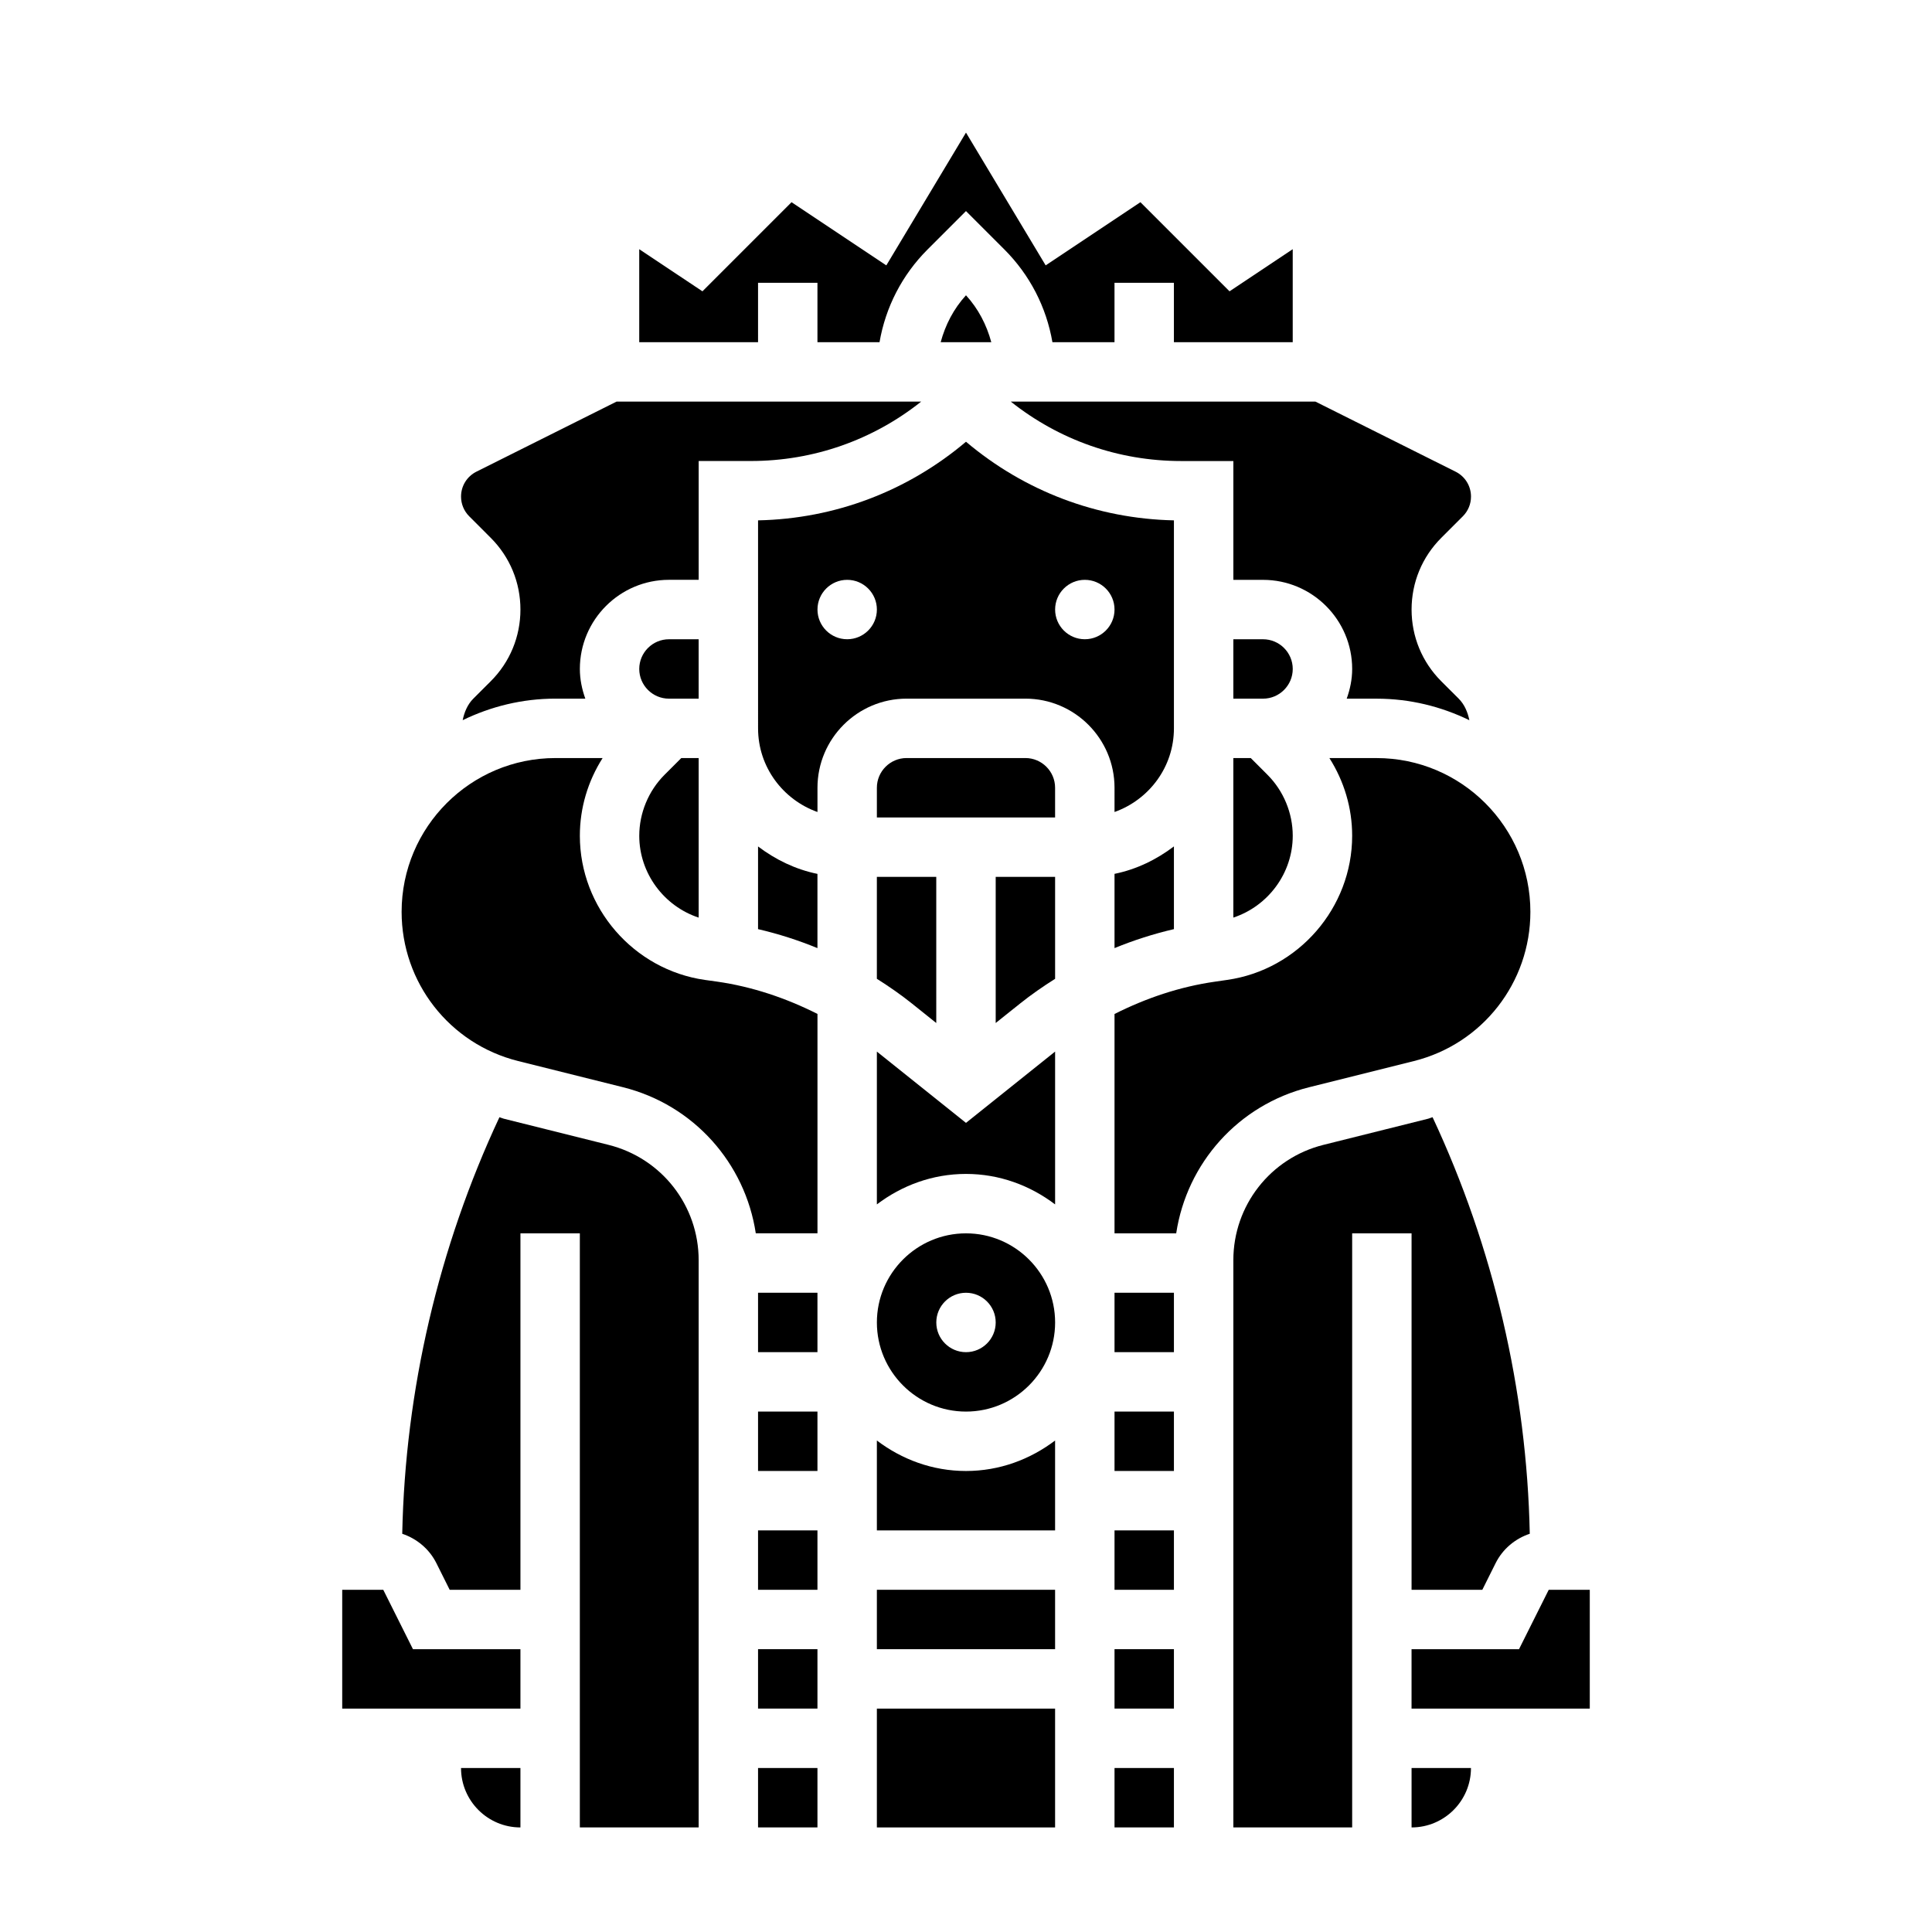 <?xml version="1.0" encoding="UTF-8"?>
<!-- Uploaded to: SVG Repo, www.svgrepo.com, Generator: SVG Repo Mixer Tools -->
<svg fill="#000000" width="800px" height="800px" version="1.1" viewBox="144 144 512 512" xmlns="http://www.w3.org/2000/svg">
 <g>
  <path d="m344.89 612.54h15.742v15.742h-15.742z"/>
  <path d="m376.38 565.31h47.23v15.742h-47.23z"/>
  <path d="m344.89 581.05h15.742v15.742h-15.742z"/>
  <path d="m305.3 447.41-27.82-6.949c-0.395-0.094-0.738-0.285-1.125-0.387-16.129 34.465-24.977 72.352-25.758 110.39 3.863 1.301 7.156 4.008 9.055 7.801l3.519 7.047h18.75v-94.465h15.742v157.44h31.488v-150.32c0-14.477-9.809-27.035-23.852-30.555z"/>
  <path d="m330.8 403.69c-18.887-2.699-33.133-19.121-33.133-38.203 0-7.422 2.148-14.484 6.031-20.594h-12.508c-22.48 0-40.758 18.277-40.758 40.754 0 18.734 12.691 34.992 30.867 39.535l27.82 6.949c18.719 4.684 32.355 20.098 35.172 38.707h16.348v-58.137c-8.359-4.211-17.301-7.234-26.641-8.566z"/>
  <path d="m376.38 596.8h47.23v31.488h-47.23z"/>
  <path d="m344.89 518.08h15.742v15.742h-15.742z"/>
  <path d="m245.57 565.31h-10.879v31.488h47.23v-15.746h-28.48z"/>
  <path d="m344.89 486.59h15.742v15.742h-15.742z"/>
  <path d="m344.89 549.57h15.742v15.742h-15.742z"/>
  <path d="m475.46 344.89h-4.613v42.281c9.195-3.031 15.742-11.746 15.742-21.688 0-6.016-2.441-11.902-6.691-16.152z"/>
  <path d="m344.89 218.94h15.742v15.742h16.453c1.598-9.258 5.953-17.789 12.73-24.57l10.18-10.176 10.18 10.18c6.773 6.777 11.129 15.312 12.727 24.57h16.453v-15.746h15.742v15.742h31.488v-24.645l-16.742 11.164-23.617-23.617-25.113 16.742-21.117-35.188-21.113 35.188-25.113-16.742-23.617 23.617-16.75-11.164v24.648h31.488z"/>
  <path d="m478.72 313.41h-7.871v15.742h7.871c4.336 0 7.871-3.535 7.871-7.871 0-4.336-3.535-7.871-7.871-7.871z"/>
  <path d="m457.02 266.18h13.832v31.488h7.871c13.02 0 23.617 10.598 23.617 23.617 0 2.769-0.566 5.398-1.449 7.871h7.926c8.816 0 17.137 2.086 24.578 5.707-0.434-2.125-1.281-4.164-2.824-5.707l-4.617-4.613c-5.078-5.078-7.871-11.824-7.871-19.004 0-7.18 2.793-13.934 7.871-19.004l5.715-5.715c1.387-1.395 2.16-3.242 2.16-5.219 0-2.809-1.566-5.344-4.078-6.598l-37.141-18.57h-80.734c12.805 10.18 28.535 15.746 45.145 15.746z"/>
  <path d="m281.92 628.29v-15.742h-15.742c0 8.68 7.059 15.742 15.742 15.742z"/>
  <path d="m313.41 365.49c0 9.941 6.551 18.656 15.742 21.688v-42.281h-4.613l-4.441 4.441c-4.246 4.25-6.688 10.145-6.688 16.152z"/>
  <path d="m393.29 234.69h13.414c-1.238-4.59-3.441-8.867-6.707-12.438-3.269 3.57-5.473 7.848-6.707 12.438z"/>
  <path d="m329.15 313.41h-7.871c-4.336 0-7.871 3.535-7.871 7.871 0 4.336 3.535 7.871 7.871 7.871h7.871z"/>
  <path d="m274.05 286.53c5.078 5.078 7.871 11.824 7.871 19.004 0 7.18-2.793 13.934-7.871 19.004l-4.613 4.609c-1.543 1.543-2.387 3.582-2.824 5.707 7.445-3.617 15.758-5.707 24.574-5.707h7.926c-0.879-2.469-1.445-5.098-1.445-7.871 0-13.02 10.598-23.617 23.617-23.617h7.871v-31.488h13.832c16.602 0 32.34-5.566 45.137-15.742h-80.73l-37.141 18.57c-2.508 1.258-4.074 3.785-4.074 6.598 0 1.969 0.77 3.824 2.156 5.219z"/>
  <path d="m344.89 390.23c5.383 1.25 10.652 2.938 15.742 5.031v-19.672c-5.848-1.195-11.148-3.793-15.742-7.273z"/>
  <path d="m439.36 395.26c5.094-2.094 10.359-3.777 15.742-5.031v-21.922c-4.598 3.481-9.895 6.086-15.742 7.273z"/>
  <path d="m376.38 525.75v23.82h47.23v-23.82c-6.594 5-14.719 8.078-23.613 8.078-8.898 0-17.02-3.078-23.617-8.078z"/>
  <path d="m439.36 518.08h15.742v15.742h-15.742z"/>
  <path d="m439.36 612.54h15.742v15.742h-15.742z"/>
  <path d="m439.36 581.05h15.742v15.742h-15.742z"/>
  <path d="m439.36 549.57h15.742v15.742h-15.742z"/>
  <path d="m554.43 565.31-7.875 15.742h-28.48v15.746h47.234v-31.488z"/>
  <path d="m518.08 628.29c8.684 0 15.742-7.062 15.742-15.742h-15.742z"/>
  <path d="m518.7 425.19c18.18-4.539 30.867-20.805 30.867-39.539 0-22.477-18.277-40.754-40.754-40.754h-12.508c3.883 6.117 6.031 13.176 6.031 20.594 0 19.082-14.25 35.504-33.133 38.195l-3.211 0.465c-9.328 1.332-18.27 4.352-26.633 8.566v58.133h16.344c2.816-18.609 16.453-34.023 35.172-38.707z"/>
  <path d="m518.08 565.31h18.75l3.519-7.047c1.898-3.793 5.188-6.504 9.055-7.801-0.781-38.047-9.629-75.926-25.758-110.39-0.387 0.102-0.738 0.285-1.125 0.387l-27.82 6.949c-14.043 3.519-23.852 16.078-23.852 30.555v150.32h31.488v-157.44h15.742z"/>
  <path d="m439.36 486.59h15.742v15.742h-15.742z"/>
  <path d="m376.38 422.68v40.5c6.598-5 14.719-8.078 23.617-8.078 8.895 0 17.02 3.078 23.617 8.078v-40.5l-23.617 18.895z"/>
  <path d="m392.12 376.38h-15.742v27.008c3.203 2.023 6.328 4.188 9.305 6.566l6.438 5.156z"/>
  <path d="m400 470.85c-13.02 0-23.617 10.598-23.617 23.617 0 13.02 10.598 23.617 23.617 23.617s23.617-10.598 23.617-23.617c-0.004-13.023-10.598-23.617-23.617-23.617zm0 31.488c-4.344 0-7.871-3.527-7.871-7.871s3.527-7.871 7.871-7.871 7.871 3.527 7.871 7.871-3.527 7.871-7.871 7.871z"/>
  <path d="m439.36 359.19c9.141-3.258 15.742-11.918 15.742-22.168v-55.121c-20.402-0.434-39.645-7.769-55.105-20.836-15.461 13.074-34.699 20.414-55.105 20.836l0.004 55.121c0 10.25 6.606 18.91 15.742 22.168v-6.426c0-13.02 10.598-23.617 23.617-23.617h31.488c13.02 0 23.617 10.598 23.617 23.617zm-70.848-45.785c-4.344 0-7.871-3.527-7.871-7.871s3.527-7.871 7.871-7.871 7.871 3.527 7.871 7.871-3.527 7.871-7.871 7.871zm62.977 0c-4.344 0-7.871-3.527-7.871-7.871s3.527-7.871 7.871-7.871 7.871 3.527 7.871 7.871-3.527 7.871-7.871 7.871z"/>
  <path d="m407.87 415.11 6.438-5.148c2.977-2.379 6.102-4.543 9.305-6.566v-27.016h-15.742z"/>
  <path d="m415.74 344.89h-31.488c-4.336 0-7.871 3.535-7.871 7.871v7.871h47.23v-7.871c0-4.336-3.535-7.871-7.871-7.871z"/>
 </g>
</svg>